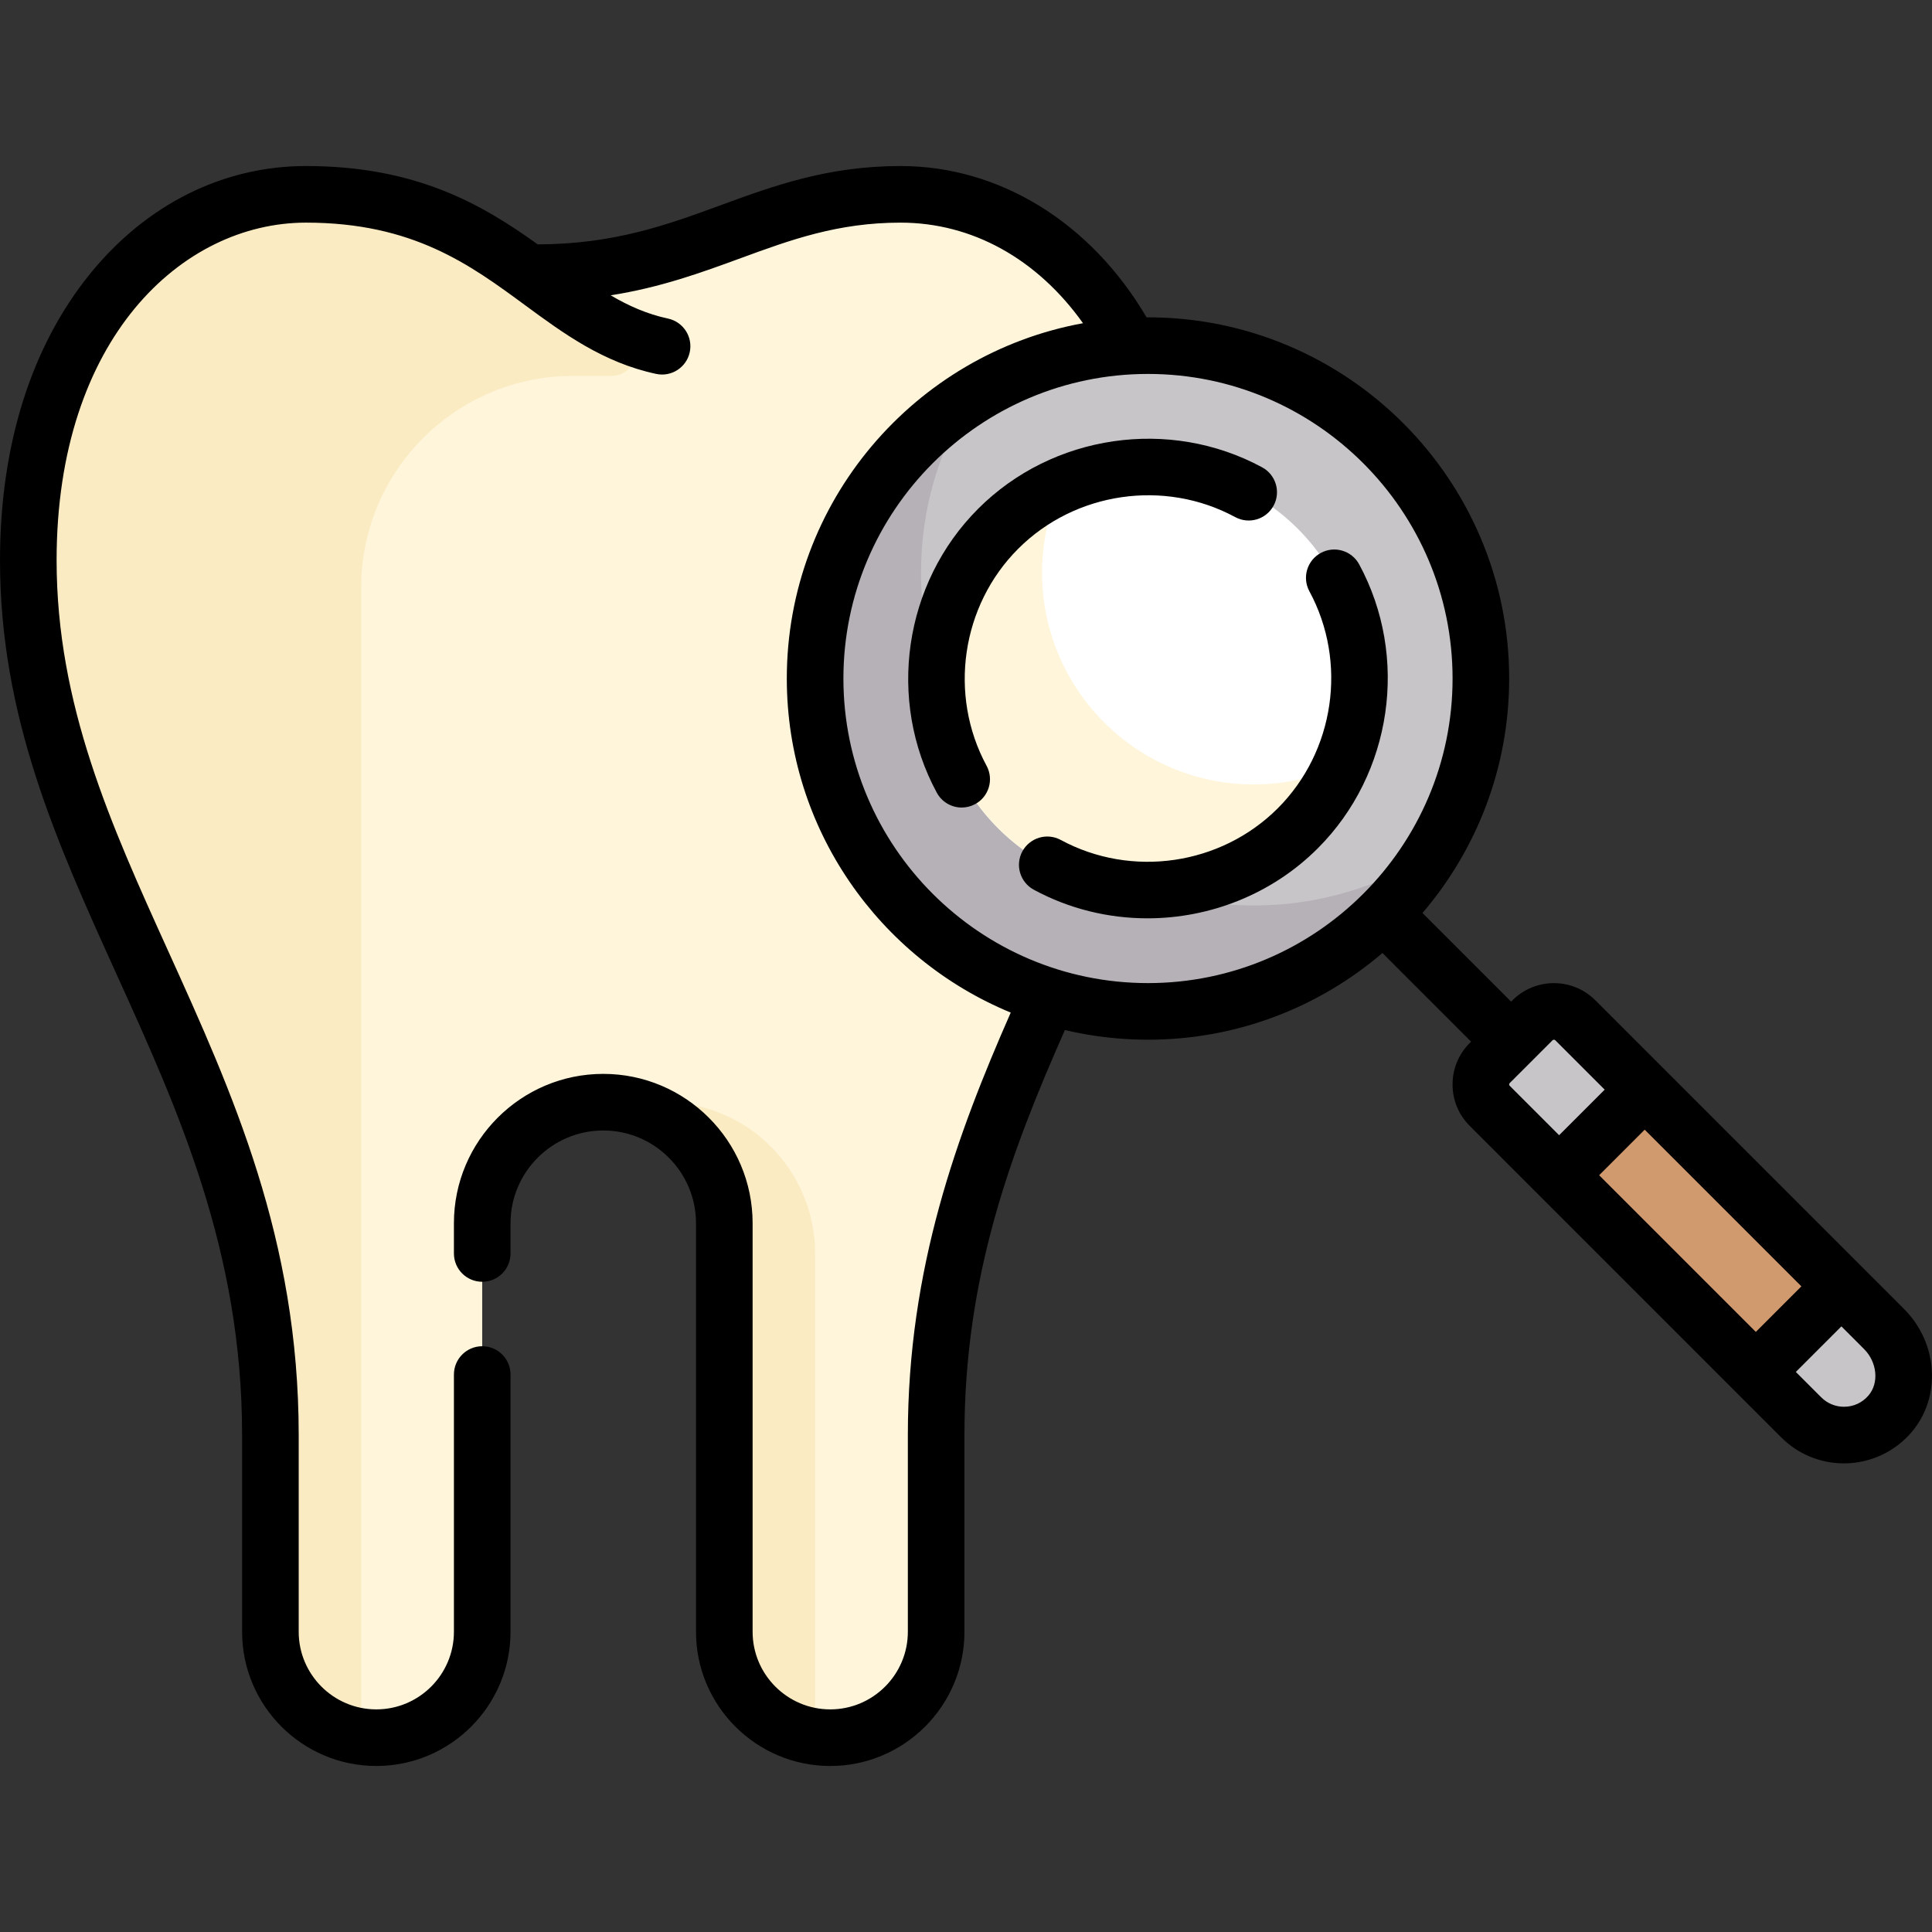 <svg height="512pt" viewBox="0 -44 512 512" width="512pt" xmlns="http://www.w3.org/2000/svg"><rect x="0" y="-44" width="512" height="512" fill="#333333" stroke="none"/><path d="m499.301 308.207-81.824-81.824c-3.133-3.133-8.211-3.133-11.344 0l-11.336 11.34c-3.133 3.129-3.133 8.207 0 11.34l82.543 82.543c3.129 3.137 7.238 4.699 11.34 4.699 4.496 0 8.996-1.875 12.207-5.633 5.555-6.5 4.461-16.418-1.586-22.465zm0 0" fill="#c8c5c9"/><path d="m238.656 7.5c-32.145 0-43.16 16.602-96.566 22.219-14.77-10.832-31.23-22.219-61-22.219-38.961 0-73.59 36.473-73.59 96.965 0 83.113 64.156 134.879 64.156 231.844v50.539c0 15.199 11.383 28.82 26.559 29.617 16.188.848 29.578-12.027 29.578-28.031v-108.266c0-17.715 14.363-32.078 32.082-32.078 17.715 0 32.078 14.363 32.078 32.078v106.68c0 15.199 11.379 28.82 26.559 29.617 16.188.848 29.578-12.027 29.578-28.031v-52.129c0-96.965 64.156-148.727 64.156-231.84 0-60.492-34.629-96.965-73.59-96.965zm0 0" fill="#fff5da"/><path d="m81.09 7.5c-38.961 0-73.59 36.473-73.59 96.965 0 83.113 64.156 134.879 64.156 231.844v50.539c0 14.336 10.176 27.125 24.059 29.219v-304.309c0-31.004 25.137-56.137 56.141-56.137h10.051c7.383 0 9.625-10.117 2.879-13.113-7.82-3.473-15.73-7.707-22.695-12.789-14.77-10.832-31.227-22.219-61-22.219zm0 0" fill="#faebc3"/><path d="m191.953 280.168v106.68c0 14.336 10.172 27.125 24.059 29.219v-127.879c0-22.145-17.953-40.098-40.098-40.098h-16.039c17.715 0 32.078 14.363 32.078 32.078zm0 0" fill="#faebc3"/><path d="m392.445 135.816c0 48.719-39.496 88.215-88.219 88.215-48.719 0-88.215-39.496-88.215-88.215 0-48.723 39.496-88.219 88.215-88.219 48.723 0 88.219 39.496 88.219 88.219zm0 0" fill="#c8c5c9"/><path d="m332.297 195.961c-48.723 0-88.219-39.496-88.219-88.215 0-17.164 4.984-33.133 13.465-46.684-24.91 15.594-41.531 43.199-41.531 74.754 0 48.719 39.496 88.215 88.215 88.215 31.555 0 59.16-16.621 74.754-41.531-13.551 8.48-29.52 13.461-46.684 13.461zm0 0" fill="#b6b1b7"/><path d="m360.367 135.816c0 31.004-25.137 56.137-56.141 56.137-31.004 0-56.137-25.133-56.137-56.137s25.133-56.137 56.137-56.137c31.004 0 56.141 25.133 56.141 56.137zm0 0" fill="#fff"/><path d="m436.141 245.047 52.098 52.098-22.68 22.68-52.098-52.098zm0 0" fill="#d19a6e"/><path d="m332.297 163.883c-31.004 0-56.137-25.133-56.137-56.137 0-8.23 1.812-16.027 4.996-23.07-19.484 8.809-33.066 28.367-33.066 51.141 0 31.004 25.133 56.137 56.137 56.137 22.773 0 42.332-13.582 51.141-33.066-7.043 3.184-14.84 4.996-23.07 4.996zm0 0" fill="#fff5da"/><path d="m504.602 302.902-81.824-81.824c-6.047-6.051-15.895-6.051-21.945 0l-.367.367-23.492-23.492c14.312-16.734 22.973-38.441 22.973-62.137 0-52.777-42.938-95.719-95.719-95.719-.125 0-.25.004-.375.004-14.789-25.16-38.984-40.102-65.195-40.102-19.312 0-33.633 5.246-47.48 10.316-14.539 5.328-28.289 10.355-48.664 10.453-14.57-10.434-31.977-20.77-61.422-20.77-21.961 0-42.285 10.148-57.23 28.574-15.609 19.246-23.859 45.488-23.859 75.891 0 41.578 15.008 74.684 30.895 109.734 16.355 36.074 33.262 73.379 33.262 122.105v52.129c0 19.613 15.957 35.57 35.57 35.57 19.613 0 35.566-15.957 35.566-35.57v-68.168c0-4.141-3.355-7.5-7.5-7.5-4.141 0-7.5 3.359-7.5 7.5v68.168c0 11.34-9.227 20.57-20.566 20.57-11.344 0-20.57-9.23-20.57-20.57v-52.129c0-51.969-17.59-90.773-34.598-128.301-15.203-33.531-29.559-65.203-29.559-103.539 0-58.734 33.246-89.465 66.09-89.465 28.309 0 43.422 11.113 58.039 21.863 10.18 7.484 20.703 15.223 34.762 18.227 4.047.867 8.035-1.715 8.902-5.766.863-4.051-1.719-8.035-5.77-8.902-5.543-1.184-10.438-3.367-15.188-6.16 13.273-2.086 24.008-6.016 34.5-9.859 13.199-4.836 25.668-9.402 42.32-9.402 18.984 0 36.199 9.602 48.352 26.652-44.586 8.133-78.496 47.262-78.496 94.164 0 39.906 24.555 74.184 59.344 88.531-14.195 32.27-27.266 67.688-27.266 111.957v52.129c0 11.34-9.227 20.57-20.57 20.57-11.34 0-20.57-9.23-20.57-20.57v-108.266c0-21.824-17.754-39.578-39.578-39.578-21.824 0-39.578 17.754-39.578 39.578v8.016c0 4.145 3.359 7.5 7.5 7.5s7.5-3.355 7.5-7.5v-8.016c0-13.551 11.027-24.578 24.578-24.578 13.555 0 24.578 11.027 24.578 24.578v108.266c0 19.613 15.957 35.57 35.57 35.57s35.57-15.957 35.57-35.57v-52.125c0-42.164 12.34-75.062 26.621-107.336 7.07 1.672 14.441 2.559 22.016 2.559 23.695 0 45.402-8.66 62.137-22.973l23.492 23.492-.363.367c-2.934 2.93-4.547 6.828-4.547 10.973 0 4.148 1.613 8.043 4.547 10.977l82.539 82.543c4.445 4.449 10.355 6.898 16.648 6.898 6.891 0 13.418-3.012 17.906-8.262 7.926-9.27 7.055-23.609-1.984-32.645zm-281.09-167.086c0-44.508 36.211-80.719 80.715-80.719 44.508 0 80.719 36.211 80.719 80.719 0 44.508-36.211 80.715-80.719 80.715-44.504 0-80.715-36.211-80.715-80.715zm200.277 131.633 12.074-12.074 41.523 41.523-12.074 12.074zm-23.844-24.059c0-.215.117-.328.152-.367l11.34-11.34c.102-.098.234-.148.367-.148.133 0 .266.051.367.148l13.086 13.086-12.074 12.074-13.086-13.086c-.039-.035-.152-.152-.152-.367zm95.242 82.406c-1.66 1.941-3.973 3.012-6.508 3.012-2.281 0-4.422-.891-6.035-2.504l-6.727-6.727 12.074-12.074 6.004 6.008c3.477 3.477 4.012 8.988 1.191 12.285zm0 0"/><path d="m327.348 93.039c3.645 1.973 8.195.617 10.164-3.027 1.973-3.641.617-8.191-3.027-10.164-24.562-13.289-55.508-8.777-75.254 10.969-19.75 19.746-24.258 50.691-10.969 75.254 1.355 2.508 3.938 3.934 6.602 3.934 1.207 0 2.43-.293 3.562-.906 3.645-1.969 5-6.52 3.027-10.164-10.152-18.773-6.707-42.422 8.383-57.512 15.09-15.09 38.742-18.539 57.512-8.383zm0 0"/><path d="m360.195 105.559c-1.973-3.645-6.523-5-10.164-3.027-3.645 1.969-5 6.52-3.031 10.164 10.156 18.773 6.711 42.422-8.379 57.512-15.094 15.094-38.742 18.539-57.512 8.383-3.645-1.969-8.195-.613-10.168 3.027-1.969 3.645-.613 8.195 3.027 10.168 9.43 5.102 19.801 7.578 30.117 7.578 16.555 0 32.973-6.383 45.141-18.547 19.746-19.75 24.258-50.695 10.969-75.258zm0 0"/></svg>